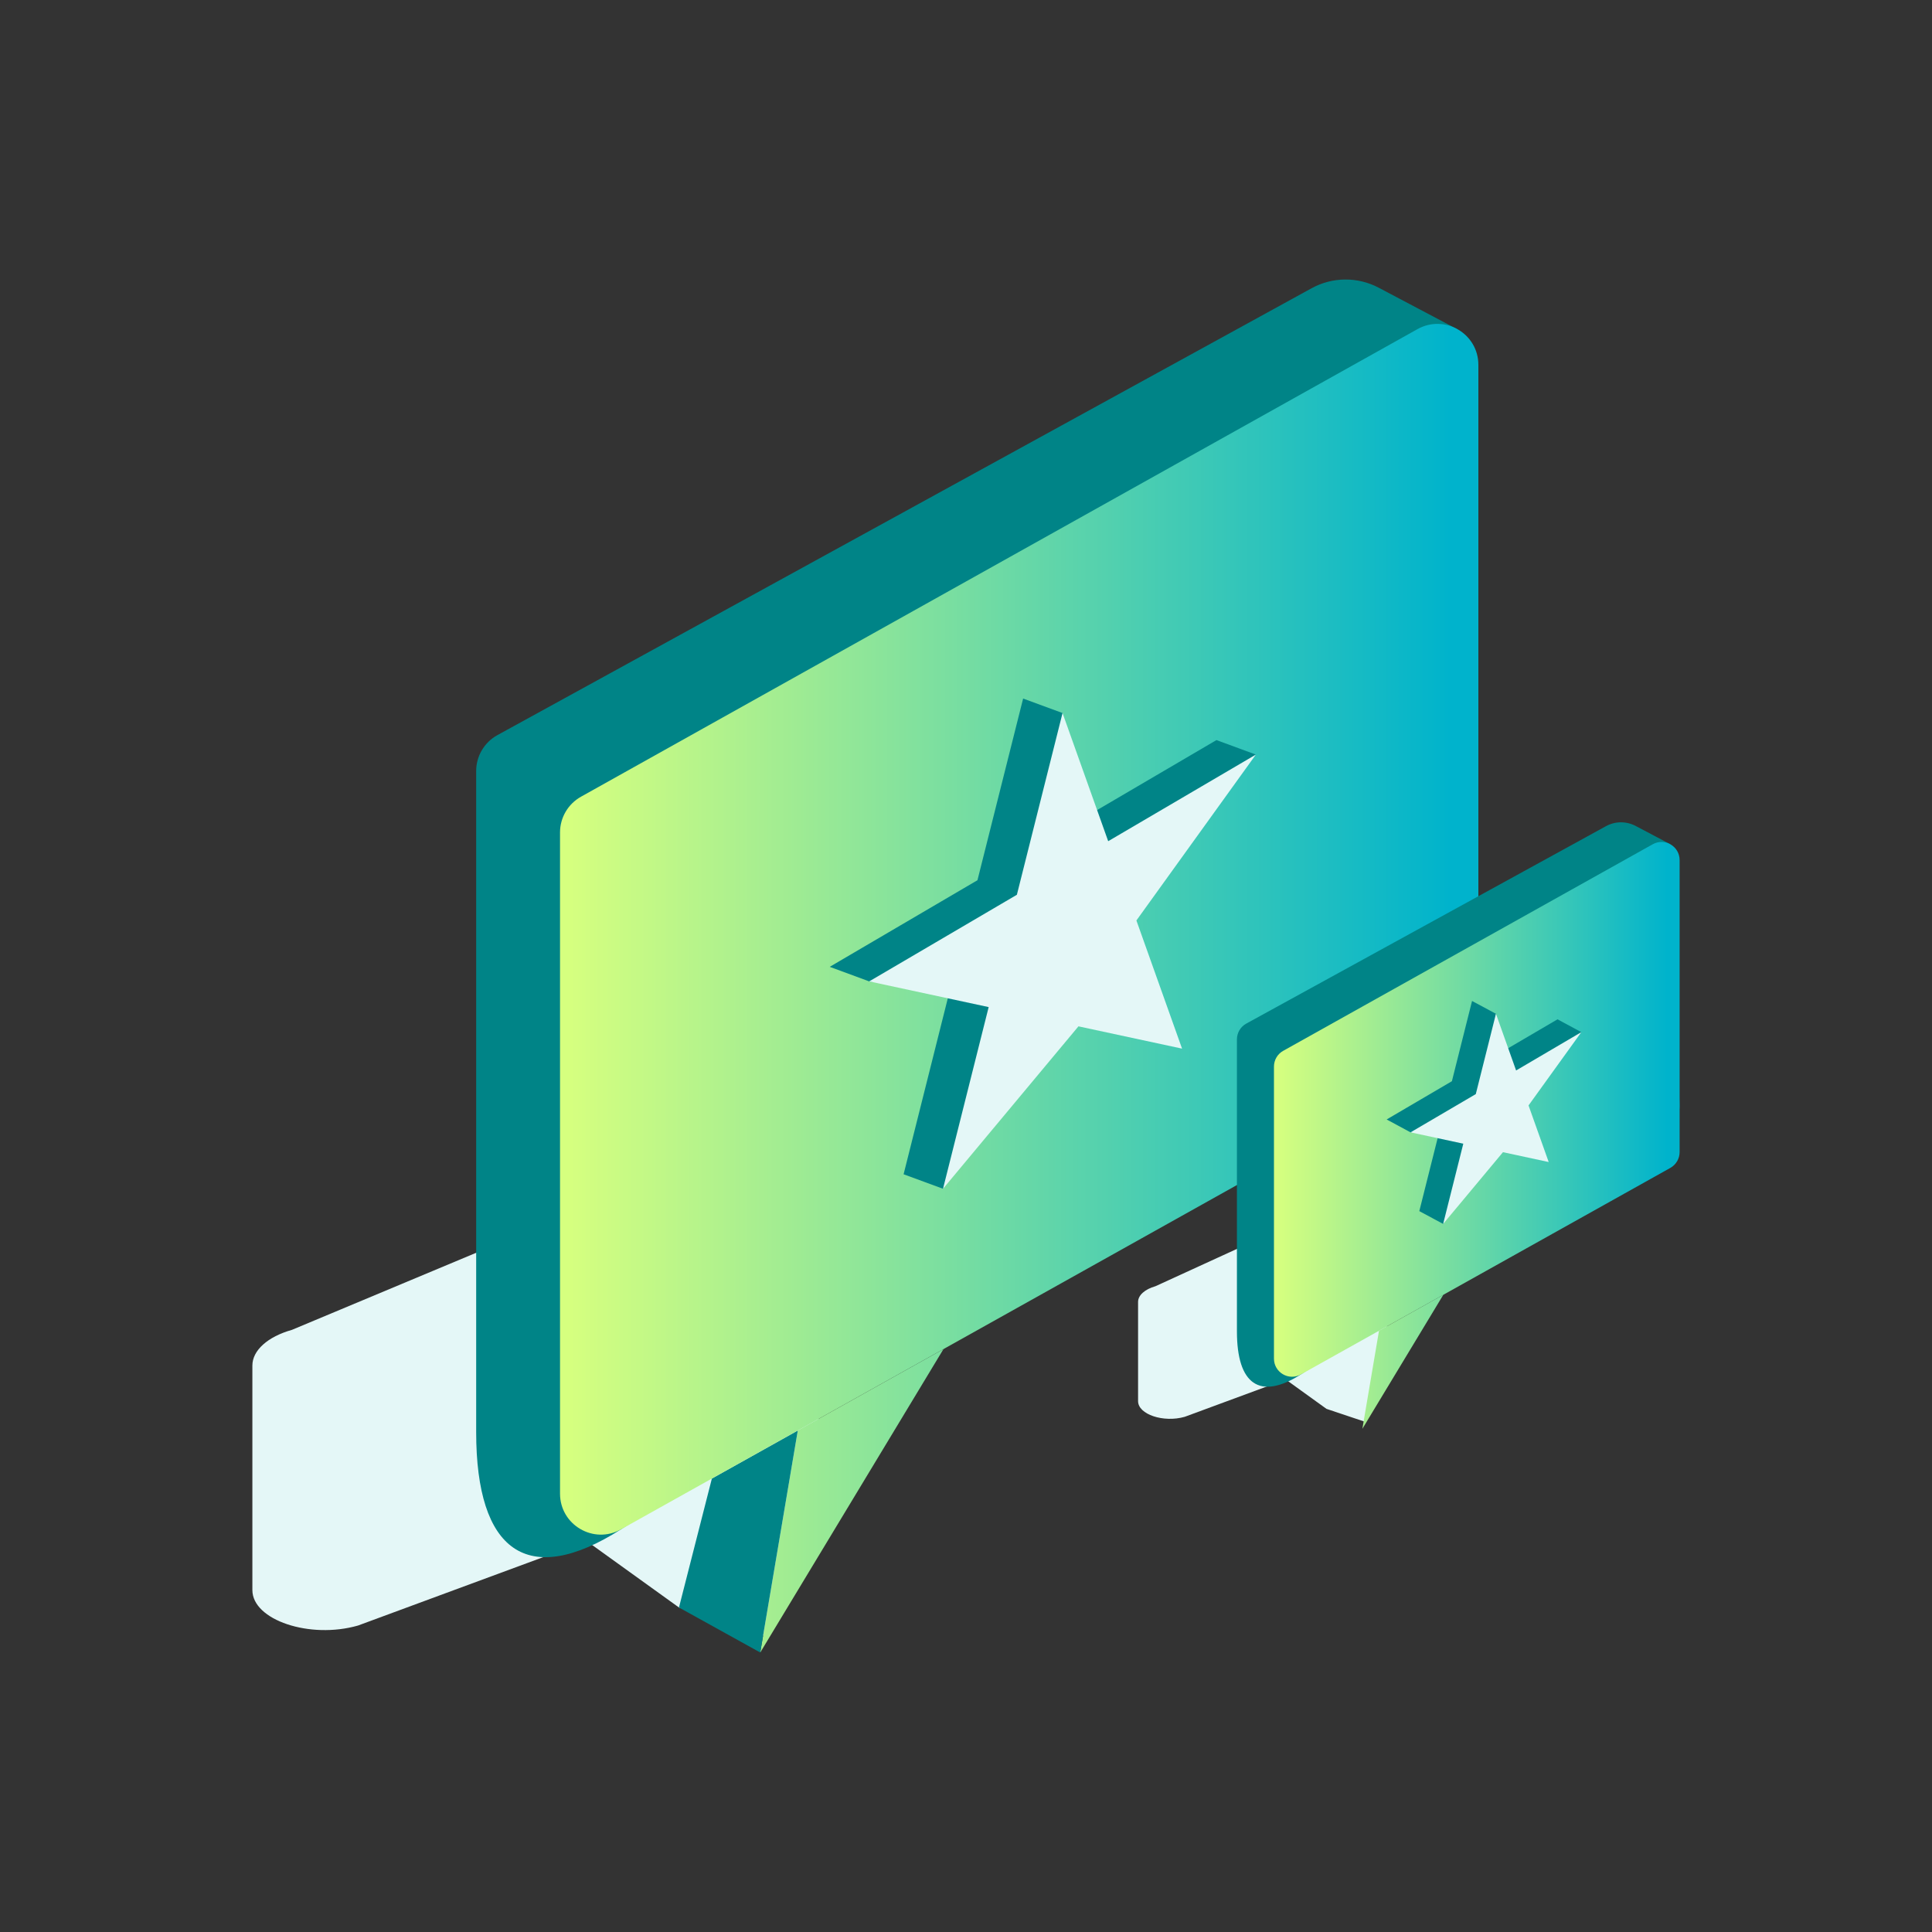 <?xml version="1.0" encoding="utf-8"?>
<!-- Generator: Adobe Illustrator 25.2.3, SVG Export Plug-In . SVG Version: 6.00 Build 0)  -->
<svg version="1.1" id="Layer_1" xmlns="http://www.w3.org/2000/svg" xmlns:xlink="http://www.w3.org/1999/xlink" x="0px" y="0px"
	 viewBox="0 0 300 300" style="enable-background:new 0 0 300 300;" xml:space="preserve">
<rect x="0" y="0" width="300" height="300" fill="#333333" stroke="none"/>
<g>
	<path style="fill:#E4F7F7;" d="M118.75,254.07l-13.32-4.46L91.1,239.3L55.6,252.41c-7.48,2.15-16.41-0.85-16.41-5.5v-34.88
		c0-2.33,2.37-4.47,6.14-5.53l94.97-39.73L118.75,254.07z"/>
	<linearGradient id="SVGID_1_" gradientUnits="userSpaceOnUse" x1="88.129" y1="233.044" x2="225.255" y2="233.044">
		<stop  offset="0" style="stop-color:#D6FF7F"/>
		<stop  offset="1" style="stop-color:#00B3CC"/>
	</linearGradient>
	<polygon style="fill:url(#SVGID_1_);" points="146.5,209.49 118.05,256.6 123.88,222.13 	"/>
	<polygon style="fill:#008487;" points="118.05,256.6 105.43,249.61 110.54,229.59 123.88,222.13 	"/>
	<path style="fill:#008487;" d="M226.3,148.69c0,0-99.41,69.42-129.88,88.79c-14.51,9.23-22.48,3.43-22.48-15.09V119.72
		c0-2.3,1.25-4.43,3.26-5.55l126.46-69.41c3.24-1.78,7.16-1.81,10.43-0.08l12.14,6.41l3.33,92.06
		C229.55,145.44,228.31,147.56,226.3,148.69z"/>
	<linearGradient id="SVGID_2_" gradientUnits="userSpaceOnUse" x1="88.129" y1="144.295" x2="225.255" y2="144.295">
		<stop  offset="0" style="stop-color:#D6FF7F"/>
		<stop  offset="1" style="stop-color:#00B3CC"/>
	</linearGradient>
	<path style="fill:url(#SVGID_2_);" d="M226.3,164.88l-129.88,72.6c-4.24,2.37-9.46-0.69-9.46-5.55V129.26
		c0-2.3,1.25-4.43,3.26-5.55l129.88-72.6c4.24-2.37,9.46,0.69,9.46,5.55v102.67C229.55,161.63,228.31,163.76,226.3,164.88z"/>
	<polygon style="fill:#008487;" points="158.87,108.47 164.99,110.72 165.95,128.37 188.89,114.92 195.01,117.17 170.34,140.67 
		177.42,160.57 161.33,157.12 146.43,184.59 140.31,182.34 147.4,154.12 134.97,152.39 128.84,150.13 151.78,136.68 	"/>
	<polygon style="fill:#E4F7F7;" points="164.99,110.72 172.08,130.62 195.01,117.17 176.46,142.93 183.55,162.83 167.46,159.37 
		146.43,184.59 153.52,156.38 134.97,152.39 157.9,138.94 	"/>
	<path style="fill:#E4F7F7;" d="M211.86,220.74l-5.88-1.97l-6.33-4.56l-15.68,5.79c-3.3,0.95-7.25-0.37-7.25-2.43v-15.41
		c0-1.03,1.05-1.97,2.71-2.44l41.95-19.22L211.86,220.74z"/>
	<linearGradient id="SVGID_3_" gradientUnits="userSpaceOnUse" x1="198.336" y1="211.458" x2="258.909" y2="211.458">
		<stop  offset="0" style="stop-color:#D6FF7F"/>
		<stop  offset="1" style="stop-color:#00B3CC"/>
	</linearGradient>
	<polygon style="fill:url(#SVGID_3_);" points="224.12,201.05 211.55,221.86 214.13,206.64 	"/>
	<path style="fill:#008487;" d="M259.37,174.2c0,0-43.91,30.67-57.37,39.22c-6.41,4.08-9.93,1.51-9.93-6.67V161.4
		c0-1.02,0.55-1.96,1.44-2.45l55.86-30.66c1.43-0.79,3.16-0.8,4.61-0.04l5.36,2.83l1.47,40.67
		C260.81,172.76,260.26,173.7,259.37,174.2z"/>
	<linearGradient id="SVGID_4_" gradientUnits="userSpaceOnUse" x1="198.336" y1="172.254" x2="258.909" y2="172.254">
		<stop  offset="0" style="stop-color:#D6FF7F"/>
		<stop  offset="1" style="stop-color:#00B3CC"/>
	</linearGradient>
	<path style="fill:url(#SVGID_4_);" d="M259.37,181.35L202,213.42c-1.87,1.05-4.18-0.31-4.18-2.45v-45.35
		c0-1.02,0.55-1.96,1.44-2.45l57.37-32.07c1.87-1.05,4.18,0.31,4.18,2.45v45.35C260.81,179.91,260.26,180.85,259.37,181.35z"/>
	<polygon style="fill:#008487;" points="228.58,155.43 232.29,157.42 231.71,164.22 241.85,158.28 245.55,160.27 234.65,170.65 
		237.78,179.45 230.67,177.92 224.09,190.05 220.39,188.06 223.52,175.6 219.03,175.83 215.32,173.83 225.45,167.89 	"/>
	<polygon style="fill:#E4F7F7;" points="232.29,157.42 235.42,166.22 245.55,160.27 237.35,171.65 240.48,180.44 233.38,178.91 
		224.09,190.05 227.22,177.59 219.03,175.83 229.16,169.89 	"/>
</g>
</svg>

